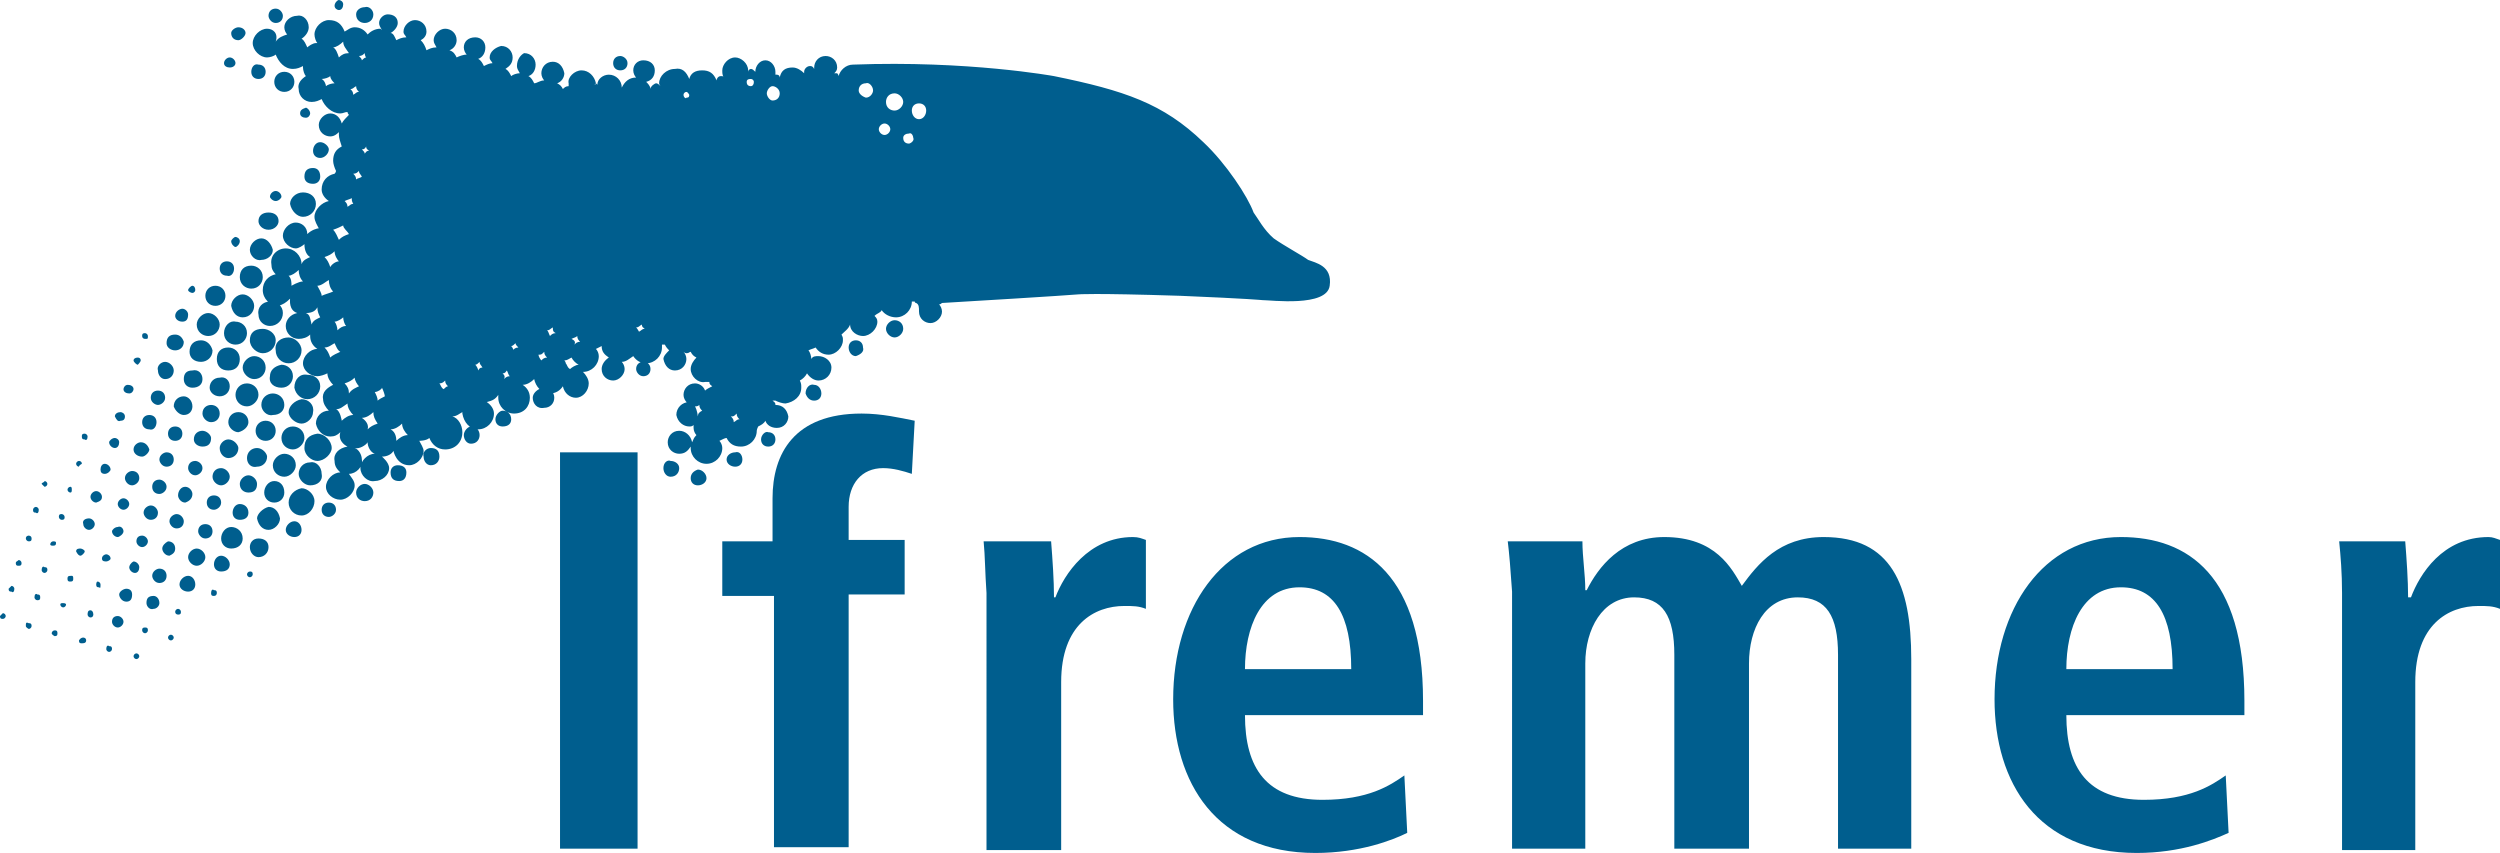<?xml version="1.0" encoding="utf-8"?>
<!-- Generator: Adobe Illustrator 24.3.0, SVG Export Plug-In . SVG Version: 6.00 Build 0)  -->
<svg version="1.1" id="Layer_1" xmlns="http://www.w3.org/2000/svg" xmlns:xlink="http://www.w3.org/1999/xlink" x="0px" y="0px"
	 viewBox="0 0 174.1 59.4" style="enable-background:new 0 0 174.1 59.4;" xml:space="preserve">
<style type="text/css">
	.st0{fill:#005E8E;}
</style>
<g>
	<path class="st0" d="M16.4,4.4c0-0.2-0.2-0.4-0.4-0.4c-0.2,0-0.4,0.2-0.4,0.4c0,0.2,0.2,0.3,0.4,0.3C16.3,4.7,16.4,4.5,16.4,4.4z
		 M43.7,4.4c0-0.3-0.3-0.5-0.5-0.5c-0.3,0-0.5,0.2-0.5,0.5c0,0.3,0.2,0.5,0.5,0.5S43.7,4.7,43.7,4.4z M23.9,0.3
		c0-0.2-0.2-0.3-0.3-0.3c-0.1,0-0.3,0.2-0.3,0.4c0,0.2,0.2,0.3,0.3,0.3C23.8,0.7,23.9,0.5,23.9,0.3z M26,1c0-0.3-0.3-0.6-0.6-0.5
		c-0.3,0-0.6,0.2-0.6,0.5c0,0.4,0.3,0.6,0.6,0.6S26,1.4,26,1z M19.7,1.1c0-0.2-0.2-0.5-0.5-0.5c-0.3,0-0.5,0.2-0.5,0.5
		c0,0.2,0.2,0.5,0.5,0.5C19.5,1.6,19.7,1.4,19.7,1.1z M17.1,2.3c0-0.2-0.2-0.4-0.5-0.4c-0.2,0-0.5,0.2-0.5,0.4
		c0,0.3,0.2,0.5,0.5,0.5C16.8,2.8,17.1,2.5,17.1,2.3z M17.5,5c0,0.3,0.2,0.5,0.5,0.5s0.5-0.2,0.5-0.5c0-0.3-0.2-0.5-0.5-0.5
		C17.7,4.4,17.5,4.7,17.5,5z M19.1,5.7c0,0.4,0.3,0.7,0.7,0.7s0.7-0.3,0.7-0.7c0-0.4-0.3-0.7-0.7-0.7S19.1,5.3,19.1,5.7z M20.9,7.9
		c0,0.2,0.2,0.3,0.4,0.3c0.2,0,0.3-0.2,0.3-0.3c0-0.2-0.2-0.4-0.3-0.4C21,7.6,20.9,7.7,20.9,7.9z M22.3,9.9c-0.3,0-0.5,0.3-0.5,0.6
		c0,0.3,0.2,0.5,0.5,0.5c0.3,0,0.6-0.3,0.6-0.6C22.9,10.2,22.6,9.9,22.3,9.9z M21.8,12.8c0.3,0,0.5-0.2,0.5-0.5
		c0-0.4-0.2-0.6-0.5-0.6c-0.4,0-0.6,0.2-0.6,0.6C21.2,12.6,21.4,12.8,21.8,12.8z M19.2,14c0.2,0,0.4-0.2,0.4-0.3
		c0-0.2-0.2-0.4-0.4-0.4c-0.2,0-0.4,0.2-0.4,0.4C18.8,13.8,19,14,19.2,14z M18.7,16c0.4,0,0.7-0.3,0.7-0.6c0-0.4-0.3-0.6-0.7-0.6
		S18,15,18,15.4C18,15.7,18.3,16,18.7,16z M16.1,16.8c0,0.2,0.2,0.4,0.3,0.4s0.3-0.2,0.3-0.4c0-0.2-0.2-0.3-0.3-0.3
		S16.1,16.7,16.1,16.8z M46.2,32.6c0,0.3,0.2,0.6,0.5,0.6c0.4,0,0.6-0.3,0.6-0.6c0-0.3-0.3-0.5-0.6-0.5C46.5,32,46.2,32.2,46.2,32.6
		z M48.1,33.3c0,0.3,0.2,0.5,0.5,0.5c0.3,0,0.6-0.2,0.6-0.5c0-0.3-0.3-0.6-0.6-0.6C48.3,32.8,48.1,33,48.1,33.3z M50.6,32
		c0,0.3,0.3,0.5,0.6,0.5c0.3,0,0.5-0.2,0.5-0.5c0-0.3-0.2-0.6-0.5-0.5C50.9,31.5,50.6,31.7,50.6,32z M59.1,24.2
		c0,0.3,0.2,0.6,0.5,0.6c0.3-0.1,0.6-0.3,0.5-0.6c0-0.3-0.2-0.5-0.5-0.5C59.3,23.7,59.1,23.9,59.1,24.2z M61.7,22.9
		c0,0.3,0.3,0.6,0.6,0.6c0.3,0,0.6-0.3,0.6-0.6c0-0.4-0.3-0.6-0.6-0.6S61.7,22.6,61.7,22.9z M56.1,27.4c0.1,0.3,0.3,0.5,0.6,0.5
		c0.3,0,0.5-0.2,0.5-0.5c0-0.3-0.2-0.6-0.5-0.6C56.4,26.7,56.1,27,56.1,27.4z M53,30.6c0,0.3,0.2,0.5,0.5,0.5c0.3,0,0.5-0.2,0.5-0.5
		c0-0.3-0.2-0.5-0.5-0.5C53.3,30,53,30.3,53,30.6z M44.3,25.7c0,0.2,0.2,0.5,0.5,0.5s0.5-0.2,0.5-0.5s-0.2-0.5-0.5-0.5
		S44.3,25.4,44.3,25.7z M37.1,27.7c0,0.4,0.3,0.8,0.8,0.7c0.4,0,0.7-0.3,0.7-0.7c0-0.4-0.3-0.7-0.8-0.7
		C37.4,27.1,37.1,27.4,37.1,27.7z M34.5,29.2c0,0.3,0.2,0.5,0.5,0.5c0.4,0,0.6-0.2,0.6-0.5c0-0.4-0.3-0.6-0.6-0.6
		C34.8,28.6,34.5,28.9,34.5,29.2z M16.3,18.7c0-0.3-0.2-0.5-0.5-0.5c-0.3,0-0.5,0.2-0.5,0.5s0.2,0.5,0.5,0.5
		C16.1,19.3,16.3,19,16.3,18.7z M15.7,20.6c0-0.4-0.3-0.7-0.7-0.7c-0.4,0-0.7,0.3-0.7,0.7s0.3,0.7,0.7,0.7
		C15.4,21.3,15.7,21,15.7,20.6z M15.3,22.6c0-0.4-0.4-0.8-0.8-0.8s-0.8,0.4-0.8,0.8c0,0.5,0.4,0.8,0.8,0.8
		C15,23.4,15.3,23,15.3,22.6z M13.2,24.5c0,0.4,0.3,0.7,0.8,0.7c0.4,0,0.8-0.3,0.8-0.8c-0.1-0.4-0.4-0.7-0.8-0.7
		C13.5,23.7,13.2,24,13.2,24.5z M13.4,27c0.4,0,0.7-0.2,0.7-0.6s-0.3-0.7-0.7-0.6c-0.4,0-0.6,0.2-0.6,0.6S13.1,27,13.4,27z
		 M12.8,28.9c0.4,0,0.6-0.3,0.6-0.6c0-0.4-0.3-0.7-0.6-0.7c-0.4,0-0.7,0.3-0.7,0.7C12.2,28.6,12.5,28.9,12.8,28.9z M12.2,30.7
		c0.3,0,0.5-0.2,0.5-0.5c0-0.3-0.2-0.5-0.5-0.5c-0.3,0-0.5,0.2-0.5,0.5S11.9,30.7,12.2,30.7z M11.6,31.5c-0.2,0-0.5,0.2-0.5,0.5
		c0,0.2,0.2,0.5,0.5,0.5c0.3,0,0.5-0.2,0.5-0.5C12.1,31.7,11.9,31.5,11.6,31.5z M11.1,33.4c-0.3,0-0.5,0.2-0.5,0.5
		c0,0.3,0.2,0.5,0.5,0.5c0.2,0,0.5-0.2,0.5-0.5C11.6,33.6,11.3,33.4,11.1,33.4z M11,35.7c0-0.2-0.2-0.5-0.5-0.5
		c-0.2,0-0.5,0.2-0.5,0.5c0,0.2,0.2,0.5,0.5,0.5C10.8,36.2,11,36,11,35.7z M9.5,37.7c0,0.2,0.2,0.4,0.4,0.4c0.2,0,0.4-0.2,0.4-0.4
		s-0.2-0.4-0.4-0.4C9.6,37.3,9.5,37.5,9.5,37.7z M9,39.5c0,0.2,0.2,0.4,0.4,0.4c0.2,0,0.3-0.2,0.3-0.4c0-0.2-0.2-0.4-0.4-0.4
		C9.1,39.2,9,39.4,9,39.5z M8.3,41.4c0,0.2,0.2,0.5,0.5,0.5s0.4-0.2,0.4-0.5S9,41,8.8,41C8.6,41,8.3,41.2,8.3,41.4z M7.8,43.3
		c0,0.2,0.2,0.4,0.4,0.4c0.2,0,0.4-0.2,0.4-0.4c0-0.2-0.2-0.4-0.4-0.4C8,42.9,7.8,43,7.8,43.3z M7.4,45.2c0,0.1,0.1,0.2,0.2,0.2
		c0.1,0,0.2-0.1,0.2-0.2c0-0.2-0.1-0.2-0.2-0.2C7.5,44.9,7.4,45,7.4,45.2z M13.6,20.2c0-0.2-0.1-0.3-0.2-0.3s-0.3,0.2-0.3,0.3
		c0,0.1,0.2,0.2,0.3,0.2C13.5,20.4,13.6,20.3,13.6,20.2z M13.1,21.9c0-0.2-0.2-0.4-0.4-0.4c-0.2,0-0.5,0.2-0.5,0.5
		c0,0.2,0.2,0.4,0.5,0.4S13.1,22.2,13.1,21.9z M12.8,23.8c-0.1-0.3-0.3-0.5-0.6-0.5c-0.4,0-0.6,0.2-0.6,0.6c0,0.3,0.3,0.5,0.6,0.5
		C12.5,24.4,12.8,24.2,12.8,23.8z M12.1,25.8c0-0.3-0.3-0.6-0.6-0.6s-0.6,0.3-0.5,0.6c0,0.3,0.2,0.6,0.5,0.6
		C11.9,26.4,12.1,26.1,12.1,25.8z M11.5,27.7c0-0.3-0.2-0.5-0.5-0.5c-0.3,0-0.5,0.2-0.5,0.5s0.3,0.5,0.5,0.5
		C11.2,28.2,11.5,28,11.5,27.7z M10.9,29.4c0-0.3-0.2-0.5-0.5-0.5c-0.3,0-0.5,0.2-0.5,0.5c0,0.3,0.2,0.5,0.5,0.5
		C10.7,30,10.9,29.7,10.9,29.4z M9.8,30.8c-0.2,0-0.5,0.2-0.5,0.5c0,0.3,0.3,0.5,0.6,0.5c0.2,0,0.5-0.3,0.5-0.5
		C10.3,31,10.1,30.8,9.8,30.8z M9.2,32.8c-0.2,0-0.5,0.2-0.5,0.5c0,0.2,0.2,0.5,0.5,0.5c0.2,0,0.5-0.2,0.5-0.5
		C9.7,33,9.5,32.8,9.2,32.8z M8.6,35.5c0.2,0,0.4-0.2,0.4-0.4s-0.2-0.4-0.4-0.4c-0.2,0-0.4,0.2-0.4,0.4S8.4,35.5,8.6,35.5z M8.6,37
		c0-0.2-0.2-0.4-0.4-0.3c-0.2,0-0.4,0.2-0.4,0.3c0,0.2,0.2,0.4,0.4,0.4C8.3,37.4,8.6,37.2,8.6,37z M7.1,38.9c0,0.2,0.2,0.2,0.3,0.2
		s0.3-0.1,0.3-0.2c0-0.2-0.2-0.3-0.3-0.3C7.3,38.6,7.1,38.7,7.1,38.9z M6.7,40.7c0,0.2,0.1,0.2,0.2,0.2C7,41,7,40.9,7,40.7
		c0-0.1-0.1-0.2-0.2-0.2C6.7,40.5,6.7,40.7,6.7,40.7z M6.1,42.8c0,0.1,0.1,0.2,0.2,0.2c0.2,0,0.2-0.2,0.2-0.2c0-0.2-0.1-0.3-0.2-0.3
		C6.1,42.5,6.1,42.7,6.1,42.8z M5.5,44.6c0,0.2,0.1,0.2,0.2,0.2S6,44.8,6,44.6c0-0.2-0.2-0.2-0.2-0.2C5.6,44.4,5.5,44.6,5.5,44.6z
		 M10.3,23.4c0-0.1-0.1-0.2-0.2-0.2c-0.2,0-0.2,0.1-0.2,0.2c0,0.2,0.2,0.2,0.2,0.2C10.3,23.6,10.3,23.6,10.3,23.4z M9.8,25.1
		c0-0.2-0.2-0.2-0.2-0.2c-0.2,0-0.3,0.1-0.3,0.2c0,0.1,0.2,0.3,0.3,0.3C9.6,25.4,9.8,25.2,9.8,25.1z M9.3,27.1
		c0-0.2-0.2-0.3-0.4-0.3c-0.2,0-0.3,0.2-0.3,0.3c0,0.2,0.2,0.3,0.4,0.3C9.2,27.4,9.3,27.2,9.3,27.1z M8.7,29c0-0.2-0.2-0.3-0.3-0.3
		C8.2,28.7,8,28.8,8,29c0.1,0.2,0.2,0.4,0.4,0.3C8.6,29.3,8.7,29.2,8.7,29z M8,30.5c-0.2,0-0.4,0.2-0.4,0.3c0,0.2,0.2,0.4,0.4,0.4
		c0.2,0,0.3-0.2,0.3-0.4C8.3,30.6,8.1,30.5,8,30.5z M7,32.7C7,32.9,7.1,33,7.3,33c0.2,0,0.4-0.2,0.4-0.3c0-0.2-0.2-0.4-0.4-0.4
		C7.1,32.3,7,32.5,7,32.7z M7.1,34.6c0-0.2-0.2-0.4-0.4-0.4s-0.4,0.2-0.4,0.4c0,0.2,0.2,0.4,0.4,0.4C7,34.9,7.1,34.8,7.1,34.6z
		 M5.8,36.5c0,0.2,0.2,0.4,0.4,0.4s0.4-0.2,0.4-0.4c0-0.2-0.2-0.4-0.4-0.4C6,36.1,5.7,36.2,5.8,36.5z M5.3,38.4
		c0.1,0.2,0.2,0.3,0.3,0.3s0.3-0.2,0.3-0.3s-0.2-0.2-0.3-0.2S5.3,38.2,5.3,38.4z M4.7,40.3c0,0.2,0.1,0.2,0.2,0.2
		c0.2,0,0.2-0.1,0.2-0.2S5.1,40.1,5,40.1C4.8,40.1,4.7,40.1,4.7,40.3z M4.2,42.1c0,0.1,0.1,0.2,0.2,0.2c0.1,0,0.2-0.1,0.2-0.2
		S4.4,42,4.4,42C4.3,42,4.2,42,4.2,42.1z M3.6,44.1c0,0.1,0.2,0.2,0.2,0.2C4,44.3,4,44.2,4,44.1c0-0.2-0.1-0.2-0.2-0.2
		C3.7,43.9,3.6,44,3.6,44.1z M5.7,32.3c0-0.2-0.2-0.2-0.2-0.2c-0.1,0-0.2,0.1-0.2,0.2c0,0.1,0.1,0.2,0.2,0.2
		C5.5,32.4,5.7,32.3,5.7,32.3z M6.1,30.4c0-0.1-0.1-0.2-0.2-0.2c-0.2,0-0.2,0.1-0.2,0.2c0,0.2,0.1,0.2,0.2,0.2
		C6,30.7,6.1,30.6,6.1,30.4z M5,34.1C5,34,5,33.9,4.9,33.9S4.7,34,4.7,34.1s0.1,0.2,0.2,0.2S5,34.2,5,34.1z M4.1,36
		c0,0.1,0.1,0.2,0.2,0.2c0.2,0,0.2-0.1,0.2-0.2c0-0.1-0.1-0.2-0.2-0.2C4.2,35.8,4.1,35.8,4.1,36z M3.7,37.7c-0.1,0-0.2,0.1-0.2,0.2
		S3.6,38,3.7,38c0.2,0,0.2-0.1,0.2-0.2S3.8,37.7,3.7,37.7z M2.9,39.7c0,0.1,0.1,0.2,0.2,0.2c0.1,0,0.2-0.1,0.2-0.2
		c0-0.2-0.1-0.2-0.2-0.2C3,39.4,2.9,39.5,2.9,39.7z M2.9,33.7c0.1,0.1,0.2,0.2,0.2,0.2c0.1,0,0.2-0.1,0.2-0.2c0-0.1-0.1-0.2-0.2-0.2
		C3.1,33.6,2.9,33.6,2.9,33.7z M2.7,35.5c0-0.1-0.1-0.2-0.2-0.2c-0.1,0-0.2,0.1-0.2,0.2c0,0.2,0.1,0.2,0.2,0.2
		C2.6,35.8,2.7,35.7,2.7,35.5z M1.8,37.5c0,0.1,0.1,0.2,0.2,0.2c0.2,0,0.2-0.1,0.2-0.2c0-0.2-0.2-0.2-0.2-0.2S1.8,37.3,1.8,37.5z
		 M1.1,39.2c0,0.2,0.1,0.2,0.2,0.2c0.2,0,0.2-0.1,0.2-0.2c0-0.1-0.1-0.2-0.2-0.2C1.2,39.1,1.1,39.1,1.1,39.2z M2.4,41.6
		c0,0.1,0.1,0.2,0.2,0.2c0.2,0,0.2-0.1,0.2-0.2c0-0.2-0.1-0.2-0.2-0.2C2.5,41.3,2.4,41.4,2.4,41.6z M0.6,41c0,0.2,0.1,0.2,0.2,0.2
		C0.9,41.3,1,41.2,1,41c0-0.1-0.1-0.2-0.2-0.2C0.7,40.9,0.6,41,0.6,41z M0,42.9c0,0.2,0.1,0.2,0.2,0.2c0.1,0,0.2-0.1,0.2-0.2
		c0-0.1-0.1-0.2-0.2-0.2C0.1,42.8,0,42.9,0,42.9z M1.8,43.6c0,0.1,0.2,0.2,0.2,0.2c0.1,0,0.2-0.1,0.2-0.2c0-0.2-0.1-0.2-0.2-0.2
		C1.8,43.3,1.8,43.4,1.8,43.6z M16.1,21.3c0.1,0.5,0.4,0.8,0.8,0.8c0.5,0,0.8-0.4,0.8-0.8s-0.4-0.8-0.8-0.8
		C16.5,20.5,16.1,20.9,16.1,21.3z M16.7,19.3c0,0.5,0.4,0.8,0.8,0.8c0.5,0,0.8-0.4,0.8-0.8c0-0.5-0.4-0.8-0.8-0.8
		C17,18.5,16.7,18.8,16.7,19.3z M15.6,23.2c0,0.5,0.4,0.8,0.8,0.8c0.5,0,0.8-0.4,0.8-0.8c0-0.5-0.4-0.8-0.8-0.8
		C16,22.3,15.6,22.7,15.6,23.2z M15.9,25.8c0.5,0,0.8-0.3,0.8-0.8c0-0.5-0.4-0.8-0.8-0.8c-0.5,0-0.8,0.3-0.8,0.8
		C15.1,25.5,15.4,25.8,15.9,25.8z M15.3,27.6c0.4,0,0.7-0.3,0.7-0.7s-0.3-0.7-0.7-0.6c-0.4,0-0.7,0.3-0.7,0.7
		C14.6,27.3,14.9,27.6,15.3,27.6z M14.1,28.8c0,0.3,0.3,0.6,0.6,0.6c0.4,0,0.6-0.3,0.6-0.6c0-0.4-0.3-0.6-0.6-0.6
		C14.4,28.2,14.1,28.4,14.1,28.8z M14.1,30c-0.3,0-0.6,0.2-0.6,0.6c0,0.3,0.3,0.5,0.6,0.5c0.4,0,0.6-0.2,0.6-0.6
		C14.7,30.3,14.4,30,14.1,30z M13.6,32.1c-0.3,0-0.5,0.2-0.5,0.5c0,0.2,0.2,0.5,0.5,0.5c0.2,0,0.5-0.2,0.5-0.5
		C14.1,32.3,13.8,32.1,13.6,32.1z M12.9,33.9c-0.3,0-0.5,0.3-0.5,0.6c0,0.2,0.2,0.5,0.5,0.5c0.3-0.1,0.5-0.3,0.5-0.6
		C13.4,34.2,13.2,33.9,12.9,33.9z M12.8,36.3c0-0.2-0.2-0.5-0.5-0.5c-0.2,0-0.5,0.2-0.5,0.5c0,0.2,0.2,0.5,0.5,0.5
		C12.6,36.8,12.8,36.6,12.8,36.3z M11.3,38.2c0,0.2,0.2,0.5,0.5,0.5c0.2-0.1,0.4-0.2,0.4-0.5s-0.2-0.5-0.5-0.5
		C11.5,37.8,11.3,38,11.3,38.2z M10.6,40.1c0,0.2,0.2,0.5,0.5,0.5c0.3,0,0.5-0.2,0.5-0.5c0-0.3-0.2-0.5-0.5-0.5
		C10.9,39.6,10.6,39.8,10.6,40.1z M10.2,42c0,0.2,0.2,0.5,0.5,0.4c0.2,0,0.4-0.2,0.4-0.4c0-0.3-0.2-0.5-0.4-0.5
		C10.3,41.5,10.2,41.7,10.2,42z M9.9,43.9c0,0.1,0.1,0.2,0.2,0.2c0.1,0,0.2-0.1,0.2-0.2c0-0.2-0.1-0.2-0.2-0.2
		C9.9,43.7,9.9,43.8,9.9,43.9z M9.3,45.7c0,0.1,0.1,0.2,0.2,0.2s0.2-0.1,0.2-0.2c0-0.1-0.1-0.2-0.2-0.2S9.3,45.6,9.3,45.7z
		 M17.4,23.7c0,0.5,0.5,0.9,0.9,0.9c0.5,0,0.9-0.4,0.9-0.9c0-0.5-0.5-0.8-0.9-0.8C17.7,22.9,17.4,23.2,17.4,23.7z M18,21.9
		c0,0.5,0.4,0.8,0.8,0.8c0.5,0,0.9-0.4,0.9-0.9c0-0.5-0.4-0.8-0.9-0.8C18.3,21,17.9,21.4,18,21.9z M20.2,14.2
		c0.1,0.5,0.5,0.9,0.9,0.9c0.5,0,0.9-0.4,0.9-0.9c0-0.5-0.4-0.8-0.9-0.8C20.6,13.4,20.2,13.8,20.2,14.2z M17.4,17.4
		c0,0.4,0.4,0.8,0.8,0.7c0.4,0,0.8-0.3,0.8-0.7c-0.1-0.4-0.4-0.8-0.8-0.8S17.4,17,17.4,17.4z M17.2,28.3c0.4,0,0.8-0.4,0.8-0.8
		c0-0.5-0.4-0.8-0.8-0.8c-0.5,0-0.8,0.4-0.8,0.8C16.4,27.9,16.7,28.3,17.2,28.3z M16.6,28.7c-0.4,0-0.7,0.3-0.7,0.7s0.4,0.7,0.7,0.7
		c0.4-0.1,0.7-0.4,0.7-0.7C17.3,29,17,28.7,16.6,28.7z M15.9,30.6c-0.3,0-0.6,0.3-0.6,0.6c0,0.4,0.3,0.7,0.6,0.7
		c0.4,0,0.7-0.3,0.7-0.7C16.6,31,16.3,30.6,15.9,30.6z M15.4,32.6c-0.4,0-0.6,0.3-0.6,0.6c0,0.3,0.3,0.6,0.6,0.6
		c0.3,0,0.6-0.3,0.6-0.6C16,32.9,15.7,32.6,15.4,32.6z M15.4,35c0-0.3-0.2-0.5-0.5-0.5c-0.3,0-0.5,0.2-0.5,0.5
		c0,0.3,0.2,0.5,0.5,0.5C15.1,35.5,15.4,35.3,15.4,35z M13.8,37c0,0.2,0.2,0.5,0.5,0.5c0.3,0,0.5-0.2,0.5-0.5c0-0.3-0.2-0.5-0.5-0.5
		S13.8,36.7,13.8,37z M13.1,38.8c0,0.3,0.3,0.6,0.6,0.6c0.3,0,0.6-0.3,0.6-0.6s-0.3-0.6-0.6-0.6C13.4,38.2,13.1,38.5,13.1,38.8z
		 M12.5,40.7c0,0.3,0.3,0.5,0.6,0.5c0.3,0,0.5-0.2,0.5-0.5s-0.2-0.6-0.5-0.6C12.8,40.1,12.5,40.4,12.5,40.7z M12.2,42.6
		c0,0.2,0.2,0.2,0.2,0.2c0.2,0,0.2-0.1,0.2-0.2s-0.1-0.2-0.2-0.2C12.3,42.4,12.2,42.5,12.2,42.6z M11.7,44.4c0,0.1,0.1,0.2,0.2,0.2
		s0.2-0.1,0.2-0.2s-0.1-0.2-0.2-0.2S11.7,44.3,11.7,44.4z M19.6,27c0.5,0,0.8-0.4,0.8-0.8c0-0.5-0.4-0.8-0.8-0.8
		c-0.5,0.1-0.8,0.4-0.8,0.8C18.7,26.7,19.1,27,19.6,27z M17.7,26.4c0.5,0,0.8-0.4,0.8-0.8c0-0.5-0.4-0.8-0.8-0.8s-0.8,0.4-0.8,0.8
		S17.3,26.4,17.7,26.4z M19,27.4c-0.4,0-0.8,0.3-0.8,0.8c0,0.4,0.4,0.8,0.8,0.7c0.5,0,0.8-0.3,0.8-0.7C19.8,27.7,19.4,27.4,19,27.4z
		 M18.5,29.3c-0.4,0-0.7,0.3-0.7,0.7c0,0.4,0.3,0.7,0.7,0.7c0.4,0,0.7-0.3,0.7-0.7C19.2,29.6,18.9,29.3,18.5,29.3z M17.9,31.2
		c-0.4,0-0.7,0.3-0.7,0.7c0,0.4,0.3,0.7,0.7,0.6c0.4,0,0.7-0.3,0.7-0.7C18.6,31.6,18.3,31.2,17.9,31.2z M17.9,33.7
		c0-0.3-0.3-0.6-0.6-0.6s-0.6,0.3-0.6,0.6c0,0.4,0.3,0.6,0.6,0.6C17.7,34.3,17.9,34.1,17.9,33.7z M16.2,35.7c0,0.3,0.2,0.5,0.5,0.5
		c0.4,0,0.6-0.2,0.6-0.5c0-0.4-0.3-0.6-0.6-0.6C16.4,35.1,16.2,35.4,16.2,35.7z M15.4,37.5c0,0.4,0.3,0.7,0.7,0.7
		c0.5,0,0.8-0.3,0.8-0.7c0-0.5-0.4-0.8-0.8-0.8S15.4,37.1,15.4,37.5z M14.9,39.3c0,0.3,0.2,0.5,0.5,0.5c0.4,0,0.6-0.2,0.6-0.5
		s-0.3-0.6-0.6-0.6S14.9,39,14.9,39.3z M14.7,41.3c0,0.2,0.1,0.2,0.2,0.2c0.2,0,0.2-0.2,0.2-0.2c0-0.2-0.1-0.2-0.2-0.2
		C14.8,41,14.7,41.1,14.7,41.3z M21,27.8c-0.5,0.1-0.9,0.5-0.9,0.9s0.5,0.8,0.9,0.8s0.8-0.4,0.8-0.8C21.9,28.2,21.5,27.8,21,27.8z
		 M21.2,30.5c0-0.5-0.4-0.8-0.8-0.8c-0.5,0-0.8,0.4-0.8,0.8c0,0.5,0.4,0.8,0.8,0.8C20.8,31.3,21.2,30.9,21.2,30.5z M19.8,31.6
		c-0.4,0-0.8,0.4-0.8,0.8c0,0.5,0.4,0.8,0.8,0.8c0.4,0,0.8-0.4,0.8-0.8C20.6,31.9,20.2,31.6,19.8,31.6z M18.4,34.3
		c0,0.4,0.3,0.7,0.7,0.7s0.7-0.3,0.7-0.7c0-0.5-0.3-0.8-0.7-0.8S18.4,33.9,18.4,34.3z M17.9,36.1c0.1,0.5,0.4,0.8,0.8,0.8
		c0.4,0,0.8-0.4,0.8-0.8c-0.1-0.5-0.4-0.8-0.8-0.8C18.3,35.4,17.9,35.8,17.9,36.1z M17.4,38.1c0,0.4,0.3,0.7,0.6,0.7
		c0.4,0,0.7-0.3,0.7-0.7c0-0.4-0.3-0.6-0.7-0.6S17.4,37.8,17.4,38.1z M17.2,40c0,0.1,0.1,0.2,0.2,0.2c0.1,0,0.2-0.1,0.2-0.2
		c0-0.2-0.1-0.2-0.2-0.2C17.3,39.8,17.2,39.9,17.2,40z M22.4,33c0-0.5-0.4-0.9-0.8-0.8c-0.5,0-0.8,0.4-0.8,0.8s0.4,0.8,0.8,0.8
		C22.1,33.8,22.5,33.5,22.4,33z M21.2,31.2c0,0.5,0.5,0.9,0.9,0.9c0.5,0,1-0.5,1-0.9c0-0.5-0.5-1-1-1C21.5,30.3,21.2,30.6,21.2,31.2
		z M20.1,35c0,0.5,0.4,0.9,0.9,0.9c0.5,0,0.9-0.5,0.9-1c0-0.5-0.5-0.9-0.9-0.9C20.5,34.1,20.1,34.5,20.1,35z M19.9,36.9
		c0,0.3,0.3,0.5,0.6,0.5s0.5-0.2,0.5-0.5c0-0.3-0.2-0.6-0.5-0.6S19.9,36.6,19.9,36.9z M22.4,35.5c0,0.3,0.2,0.5,0.5,0.5
		c0.2,0,0.5-0.2,0.5-0.5c0-0.3-0.2-0.5-0.5-0.5C22.6,35,22.4,35.2,22.4,35.5z M20.5,27c0.1,0.5,0.5,0.8,0.9,0.8
		c0.5,0,0.9-0.4,0.9-0.9c0-0.5-0.4-0.8-0.9-0.8C20.9,26,20.5,26.4,20.5,27z M19.2,24.4c0,0.5,0.4,0.9,0.9,0.9c0.5,0,0.9-0.4,0.9-0.9
		c0-0.5-0.5-0.9-0.9-0.9C19.6,23.5,19.1,23.8,19.2,24.4z M24.8,34.3c0,0.4,0.3,0.6,0.6,0.6c0.4,0,0.6-0.3,0.6-0.6s-0.3-0.6-0.6-0.6
		S24.8,34,24.8,34.3z M27.2,32.9c0,0.4,0.2,0.6,0.6,0.6c0.3,0,0.5-0.2,0.5-0.6c0-0.3-0.2-0.5-0.6-0.5C27.4,32.4,27.2,32.6,27.2,32.9
		z M29.5,31.8c0,0.3,0.2,0.6,0.5,0.6c0.4,0,0.6-0.3,0.6-0.6c0-0.4-0.2-0.6-0.6-0.6C29.7,31.2,29.4,31.5,29.5,31.8z M32.3,30.3
		c0,0.3,0.2,0.6,0.5,0.6c0.4,0,0.6-0.3,0.6-0.6s-0.2-0.6-0.6-0.6C32.6,29.7,32.3,30,32.3,30.3z M88.7,16.6c-0.7-0.6-1.1-1.4-1.4-1.8
		c-0.4-1.1-1.9-3.4-3.5-4.9C81,7.2,78.3,6.3,73.4,5.3c0,0-6-1.1-14-0.8c-0.5,0-0.9,0.4-1,0.8c0-0.1-0.1-0.2-0.1-0.2h-0.2
		c0.1-0.1,0.2-0.2,0.2-0.4c0-0.5-0.4-0.8-0.8-0.8c-0.5,0-0.8,0.4-0.8,0.8v0.1c-0.1-0.2-0.2-0.2-0.3-0.2C56.2,4.6,56,4.8,56,5v0.1
		c-0.2-0.2-0.5-0.4-0.8-0.4c-0.5,0-0.8,0.2-0.9,0.7c0-0.2-0.2-0.2-0.2-0.2H54V5c0-0.4-0.3-0.8-0.7-0.8S52.6,4.6,52.6,5
		c-0.1-0.1-0.2-0.2-0.3-0.2c-0.1,0-0.2,0.1-0.2,0.2V4.9c0-0.5-0.5-0.9-0.9-0.9c-0.5,0-0.9,0.5-0.9,0.9c0,0.2,0,0.3,0.1,0.5
		c0-0.1-0.1-0.1-0.2-0.1c-0.2,0-0.3,0.2-0.3,0.3c-0.2-0.5-0.5-0.7-1-0.7s-0.8,0.2-0.9,0.6c-0.2-0.5-0.5-0.8-1-0.7
		c-0.6,0-1.1,0.5-1.1,1c0,0.1,0.1,0.2,0.1,0.2c-0.1-0.1-0.2-0.2-0.3-0.2S45.3,6,45.3,6.2C45.3,6,45.1,5.8,45,5.7
		c0.4-0.1,0.6-0.4,0.6-0.8c0-0.4-0.3-0.7-0.8-0.7c-0.4,0-0.7,0.3-0.7,0.7c0,0.2,0.1,0.4,0.2,0.5c-0.5,0-0.8,0.3-1,0.7V6.1
		c0-0.5-0.4-0.9-0.9-0.9c-0.4,0-0.8,0.3-0.8,0.7l-0.1-0.1c0,0,0,0.1-0.1,0.1l0.1-0.1c-0.1-0.5-0.5-0.9-1-0.9s-1,0.5-0.9,0.9V6
		c-0.2,0-0.3,0.1-0.4,0.2C39.1,6,39,5.9,38.8,5.8c0.3-0.1,0.5-0.4,0.5-0.7c-0.1-0.5-0.4-0.8-0.8-0.8c-0.5,0-0.8,0.4-0.8,0.8
		c0,0.2,0.1,0.4,0.2,0.5c-0.3,0-0.5,0.2-0.7,0.2c-0.1-0.2-0.2-0.4-0.4-0.5c0.3-0.1,0.5-0.4,0.5-0.8c0-0.4-0.3-0.8-0.8-0.8
		C36.3,3.8,36,4.1,36,4.6c0,0.2,0.1,0.3,0.2,0.5c-0.2,0-0.5,0.1-0.6,0.2c-0.1-0.2-0.2-0.4-0.4-0.5c0.3-0.2,0.5-0.4,0.5-0.8
		s-0.3-0.8-0.8-0.8c-0.4,0.1-0.8,0.4-0.8,0.8c0,0.2,0.1,0.2,0.2,0.4c-0.2,0-0.4,0.1-0.6,0.2c-0.1-0.2-0.2-0.4-0.4-0.5
		c0.3-0.1,0.5-0.4,0.5-0.8s-0.3-0.7-0.7-0.7c-0.5,0-0.8,0.3-0.8,0.7c0,0.2,0.1,0.4,0.2,0.5c-0.2,0-0.5,0.1-0.7,0.2
		c-0.1-0.2-0.2-0.4-0.5-0.5c0.3-0.1,0.5-0.4,0.5-0.7c0-0.5-0.4-0.8-0.8-0.8c-0.4,0-0.8,0.4-0.8,0.8c0,0.2,0.1,0.3,0.2,0.5
		c-0.3,0-0.5,0.1-0.7,0.2c-0.1-0.3-0.2-0.5-0.4-0.7c0.2-0.1,0.4-0.3,0.4-0.6c0-0.5-0.4-0.8-0.8-0.8c-0.4,0-0.8,0.4-0.8,0.8
		c0,0.2,0.1,0.2,0.2,0.4c-0.3,0-0.5,0.1-0.7,0.2c-0.1-0.2-0.2-0.5-0.4-0.5c0.2-0.1,0.5-0.4,0.5-0.7c0-0.4-0.3-0.6-0.7-0.6
		c-0.3,0-0.6,0.3-0.6,0.6c0,0.2,0.1,0.3,0.2,0.5l-0.1-0.1c-0.4,0-0.7,0.2-0.9,0.4c-0.2-0.3-0.5-0.5-0.9-0.5c-0.3,0-0.5,0.2-0.7,0.3
		c-0.2-0.5-0.5-0.8-1.1-0.8c-0.5,0-1,0.5-1,1c0,0.2,0.1,0.5,0.2,0.6h-0.1c-0.2,0-0.5,0.2-0.6,0.3c-0.1-0.2-0.2-0.5-0.4-0.6
		c0.3-0.2,0.5-0.5,0.5-0.8c0-0.5-0.4-0.9-0.8-0.8c-0.5,0-0.9,0.4-0.9,0.8c0,0.2,0.1,0.4,0.2,0.5c-0.3,0.1-0.6,0.2-0.8,0.5
		C19.4,2.3,19,2,18.6,2c-0.5,0-1,0.5-1,1s0.5,1,1,1c0.2,0,0.5-0.1,0.6-0.2c0.2,0.5,0.6,1,1.2,1c0.3,0,0.5-0.1,0.7-0.2v0.1
		c0,0.2,0.1,0.5,0.2,0.6c-0.3,0.2-0.6,0.5-0.5,0.9c0,0.5,0.4,0.9,0.9,0.9c0.3,0,0.5-0.1,0.7-0.2c0.2,0.5,0.7,1,1.3,1
		c0.2,0,0.3-0.1,0.5-0.1c0,0.1,0.1,0.2,0.1,0.2c-0.2,0.2-0.4,0.4-0.5,0.6c-0.1-0.4-0.4-0.7-0.8-0.7c-0.4,0-0.8,0.4-0.8,0.8
		c0,0.5,0.4,0.8,0.8,0.8c0.3,0,0.5-0.2,0.6-0.3v0.2c0,0.2,0.1,0.5,0.2,0.8c-0.4,0.2-0.6,0.5-0.6,1c0,0.2,0.1,0.5,0.2,0.7
		c0,0.1-0.1,0.2-0.1,0.2c-0.5,0.1-0.9,0.5-0.9,1.1c0,0.3,0.2,0.6,0.5,0.8c-0.5,0.1-1,0.6-1,1.1c0,0.3,0.2,0.6,0.3,0.8
		c-0.1,0-0.5,0.1-0.8,0.4c0-0.5-0.4-0.8-0.8-0.8c-0.5,0-0.9,0.5-0.9,0.9c0,0.5,0.5,0.9,0.9,0.9c0.2,0,0.5-0.2,0.6-0.3
		c0,0.5,0.2,0.8,0.4,0.9c-0.2,0.1-0.5,0.2-0.6,0.5c0-0.6-0.5-1.1-1.1-1.1c-0.6,0-1.1,0.5-1,1.1c0,0.3,0.1,0.5,0.3,0.7
		c-0.5,0.1-0.9,0.5-0.9,1.1c0,0.6,0.5,1.1,1.1,1.1c0.3-0.1,0.5-0.2,0.8-0.5c0,0.1-0.1,0.8,0.5,1c-0.5,0.1-0.8,0.5-0.8,0.9
		c0,0.5,0.4,0.9,0.9,0.9c0.3,0,0.6-0.1,0.8-0.3v0.1c0,0.4,0.2,0.7,0.5,0.9c-0.5,0-1,0.5-1,1c0,0.5,0.5,0.9,1,0.9
		c0.2,0,0.5-0.1,0.7-0.2c0,0.3,0.2,0.6,0.4,0.8c-0.4,0.2-0.8,0.5-0.7,1c0,0.3,0.2,0.6,0.4,0.8c-0.5,0-0.9,0.4-0.9,0.9
		c0.1,0.5,0.5,0.9,1,0.9c0.3,0,0.5-0.1,0.7-0.3c-0.2,0.7,0.5,1,0.5,1c-0.6,0.1-1,0.5-0.9,1c0,0.4,0.2,0.6,0.4,0.8c-0.5,0-1,0.5-1,1
		c0,0.5,0.5,0.9,1,0.9s1-0.5,1-1c0-0.3-0.2-0.5-0.4-0.8c0.5,0,1-0.5,0.9-1c0-0.3-0.2-0.7-0.5-0.8c0.3,0.1,0.8-0.2,0.9-0.4
		c0,0.3,0.2,0.7,0.5,0.8c-0.5,0-1,0.5-1,1c0,0.5,0.5,1,1,0.9c0.5,0,1-0.4,1-0.9c0-0.4-0.5-0.8-0.5-0.8c0.4,0,0.7-0.2,0.8-0.4
		c0,0,0.2,1,1.1,1c0.5,0,1-0.5,1-1c0-0.2-0.2-0.5-0.3-0.7c0,0,0.5,0,0.7-0.2c0.2,0.5,0.6,0.8,1.1,0.8c0.7,0,1.2-0.5,1.2-1.2
		c0-0.5-0.3-1-0.7-1.1c0.3,0,0.5-0.2,0.7-0.3v0.1c0.1,0.6,0.5,1.1,1.1,1.1s1.1-0.5,1.1-1.1c0-0.3-0.2-0.6-0.5-0.8
		c0.4-0.1,0.6-0.2,0.8-0.5v0.2c0,0.6,0.5,1.1,1.1,1.1c0.7,0,1.1-0.5,1.1-1.1c0-0.4-0.2-0.7-0.5-0.9c0.3,0,0.6-0.2,0.8-0.4
		c0.1,0.5,0.5,1,1.1,1c0.4,0,0.7-0.2,0.9-0.5c0.1,0.5,0.5,0.8,0.9,0.8c0.5,0,0.9-0.5,0.9-1c0-0.3-0.2-0.6-0.4-0.8
		c0.6,0,1.1-0.5,1.1-1.1c0-0.2-0.1-0.4-0.2-0.5c0.2-0.1,0.2-0.1,0.4-0.2c0,0.4,0.2,0.6,0.5,0.8c-0.3,0.2-0.5,0.5-0.5,0.8
		c0,0.5,0.4,0.8,0.8,0.8c0.4,0,0.8-0.4,0.8-0.8c0-0.2-0.1-0.4-0.2-0.5c0.3,0,0.5-0.2,0.8-0.4c0.2,0.3,0.5,0.5,0.9,0.5
		c0.6,0,1.1-0.5,1.1-1.1v-0.2h0.2c0.1,0.2,0.2,0.3,0.3,0.4c-0.2,0.2-0.4,0.4-0.4,0.6c0.1,0.5,0.4,0.8,0.8,0.8c0.5,0,0.8-0.4,0.8-0.8
		c0-0.2-0.1-0.4-0.2-0.5c0.1,0.1,0.2,0.1,0.2,0.1c0.2,0,0.2-0.1,0.3-0.1c0.1,0.2,0.2,0.3,0.4,0.4c-0.2,0.2-0.4,0.5-0.4,0.8
		c0,0.5,0.5,1,1,0.9h0.3c0,0.2,0.1,0.2,0.2,0.3c-0.2,0.1-0.4,0.2-0.5,0.3c-0.1-0.3-0.4-0.5-0.7-0.5c-0.5,0-0.8,0.4-0.8,0.8
		c0,0.4,0.4,0.8,0.8,0.8c0.1,0,0.2,0,0.3-0.1c0,0.2,0.1,0.3,0.2,0.4c-0.2,0.1-0.3,0.2-0.3,0.4C48.5,28.2,48.2,28,48,28
		c-0.5,0-0.9,0.4-0.9,0.9c0.1,0.5,0.5,0.8,0.9,0.8c0.1,0,0.2,0,0.3-0.1v0.2c0,0.2,0.1,0.4,0.2,0.5c-0.2,0.2-0.2,0.3-0.3,0.5
		c-0.1-0.5-0.5-0.8-0.9-0.8c-0.5,0-0.8,0.4-0.8,0.8c0,0.5,0.4,0.8,0.8,0.8c0.4,0,0.6-0.2,0.8-0.5v0.1c0,0.6,0.5,1.1,1.1,1.1
		s1.1-0.5,1.1-1.1c0-0.2-0.1-0.4-0.2-0.5c0.2-0.1,0.4-0.2,0.5-0.2c0.2,0.4,0.5,0.6,1,0.6c0.6,0,1.1-0.5,1.1-1.1c0,0,0-0.1,0.1-0.3
		c0.2-0.1,0.4-0.2,0.5-0.4c0.1,0.3,0.4,0.5,0.8,0.5c0.5,0,0.8-0.4,0.8-0.8c-0.1-0.5-0.4-0.8-0.9-0.8c0-0.2-0.1-0.2-0.2-0.3h0.2
		c0.2,0.1,0.5,0.2,0.7,0.2c0.6-0.1,1.1-0.5,1.1-1.1c0-0.2,0-0.3-0.1-0.5c0.2-0.1,0.4-0.3,0.5-0.5c0.2,0.3,0.5,0.5,0.8,0.5
		c0.5,0,0.9-0.4,0.9-0.9c0-0.5-0.5-0.8-0.9-0.8c-0.2,0-0.4,0-0.5,0.2c0-0.2-0.1-0.5-0.2-0.6c0.2-0.1,0.3-0.1,0.5-0.2
		c0.2,0.3,0.5,0.5,0.9,0.5c0.5,0,1-0.5,1-1c0-0.2,0-0.2-0.1-0.4c0.2-0.2,0.5-0.4,0.6-0.7c0,0.5,0.5,0.8,0.9,0.8c0.5,0,1-0.5,1-1
		c0-0.2-0.1-0.3-0.2-0.4c0.2-0.2,0.4-0.2,0.5-0.4c0.2,0.3,0.6,0.5,1,0.5c0.6,0,1.1-0.5,1.1-1.1h0.2c0,0.1,0.1,0.1,0.1,0.1
		C64,21.2,64,21.4,64,21.7c0,0.5,0.4,0.8,0.8,0.8s0.8-0.4,0.8-0.8c0-0.2-0.1-0.4-0.2-0.5c0,0,0.1,0,0.2-0.1c8.4-0.5,9.5-0.6,9.5-0.6
		s0.9-0.1,7.1,0.1c4.8,0.2,5.7,0.3,5.7,0.3c0.6,0,4.5,0.5,4.7-1c0.2-1.4-1-1.6-1.5-1.8C90.7,17.8,89.4,17.1,88.7,16.6L88.7,16.6z
		 M20.1,19.2c0.2,0,0.5-0.2,0.7-0.4c0,0.3,0.1,0.6,0.3,0.8c-0.3,0-0.8,0.3-0.8,0.3C20.3,19.7,20.3,19.4,20.1,19.2L20.1,19.2z
		 M23.5,23c0-0.2-0.1-0.5-0.2-0.6c0.2,0,0.5-0.2,0.6-0.3c0,0.2,0.1,0.5,0.2,0.6C23.9,22.7,23.7,22.8,23.5,23L23.5,23z M25.2,10.4
		c0.1,0,0.2,0,0.3-0.2c0,0.2,0.1,0.2,0.2,0.3c-0.2,0-0.2,0.1-0.3,0.2C25.4,10.6,25.3,10.5,25.2,10.4z M25.5,4
		c-0.1,0-0.2,0.1-0.3,0.2c0-0.1-0.1-0.2-0.2-0.3c0.2,0,0.3-0.1,0.4-0.2C25.4,3.7,25.4,3.9,25.5,4L25.5,4z M24.8,12.5
		c0-0.2-0.1-0.3-0.2-0.4c0.2,0,0.3-0.1,0.4-0.2c0,0.2,0.1,0.2,0.2,0.4C25.1,12.4,24.9,12.4,24.8,12.5z M25,6.4
		c-0.2,0-0.2,0.1-0.4,0.2c0-0.2-0.1-0.3-0.2-0.4c0.2,0,0.2-0.1,0.4-0.2C24.8,6.2,24.9,6.3,25,6.4z M22.4,5.5c0.2,0,0.5-0.1,0.6-0.2
		c0,0.2,0.2,0.4,0.3,0.5c-0.2,0-0.5,0.1-0.6,0.2C22.7,5.9,22.6,5.6,22.4,5.5L22.4,5.5z M23.2,3.3c0.2,0,0.5-0.2,0.7-0.4
		c0,0.3,0.2,0.5,0.4,0.8c-0.3,0-0.5,0.1-0.7,0.3C23.5,3.7,23.4,3.4,23.2,3.3z M24.6,14.2c-0.2,0-0.2,0.1-0.4,0.2
		c0-0.2-0.1-0.3-0.2-0.4c0.2-0.1,0.3-0.1,0.5-0.2C24.5,14,24.5,14,24.6,14.2z M24.3,16.3c-0.3,0.1-0.5,0.2-0.7,0.4
		c-0.1-0.2-0.2-0.5-0.4-0.7c0.3-0.1,0.5-0.2,0.7-0.3C23.9,15.9,24.2,16.1,24.3,16.3L24.3,16.3z M23.6,18.2c-0.2,0-0.5,0.2-0.6,0.4
		c-0.1-0.3-0.2-0.5-0.4-0.7c0.3-0.1,0.5-0.2,0.7-0.4C23.3,17.8,23.5,18.1,23.6,18.2L23.6,18.2z M21.3,21.8c0.5,0,0.7-0.2,0.8-0.4
		c0,0.3,0.1,0.5,0.2,0.7c-0.2,0.1-0.5,0.2-0.6,0.5C21.6,22.2,21.6,21.9,21.3,21.8L21.3,21.8z M22.9,19.5c0,0.3,0.1,0.6,0.3,0.8
		c-0.2,0.1-0.6,0.2-0.8,0.3c0-0.2-0.2-0.5-0.3-0.7C22.4,19.9,22.7,19.6,22.9,19.5L22.9,19.5z M22.6,24.2c0.3,0,0.5-0.2,0.7-0.3
		c0.1,0.2,0.2,0.5,0.4,0.6c-0.2,0.1-0.5,0.2-0.7,0.4C22.9,24.6,22.8,24.4,22.6,24.2z M23.4,28.5c0.3,0,0.5-0.2,0.8-0.4
		c0,0.3,0.2,0.6,0.4,0.8c-0.3,0-0.6,0.2-0.8,0.4C23.8,29.3,23.7,28.6,23.4,28.5z M27.2,29.9c0.3,0,0.6-0.2,0.8-0.4
		c0,0.3,0.2,0.6,0.4,0.8c-0.3,0-0.6,0.2-0.8,0.4C27.6,30.6,27.6,30.1,27.2,29.9z M24,26.7c0.3-0.1,0.5-0.2,0.7-0.4
		c0,0.2,0.2,0.5,0.3,0.6c-0.2,0.1-0.5,0.2-0.7,0.5C24.3,27.1,24.2,26.9,24,26.7L24,26.7z M25.2,29.1c0.3,0,0.6-0.2,0.8-0.4
		c0,0.3,0.1,0.5,0.3,0.8c-0.3,0.1-0.5,0.2-0.7,0.4C25.7,29.6,25.5,29.3,25.2,29.1L25.2,29.1z M26.1,27.3c0.2,0,0.5-0.2,0.5-0.3
		c0.1,0.2,0.2,0.5,0.2,0.6c-0.2,0.1-0.4,0.2-0.5,0.3C26.3,27.7,26.2,27.5,26.1,27.3z M30.6,26.7c0.2,0,0.3-0.1,0.4-0.2
		c0,0.2,0.1,0.3,0.2,0.4c-0.1,0-0.2,0.1-0.3,0.2C30.7,27,30.7,26.8,30.6,26.7L30.6,26.7z M33.1,25.4c0.1,0,0.2-0.1,0.3-0.2
		c0,0.2,0.1,0.2,0.2,0.4c-0.1,0-0.2,0-0.3,0.2C33.3,25.7,33.2,25.5,33.1,25.4z M35,26c0.2,0,0.2-0.1,0.3-0.2
		c0.1,0.2,0.1,0.3,0.2,0.4c-0.2,0-0.3,0.1-0.4,0.2C35.2,26.2,35.1,26.1,35,26L35,26z M35.6,24.1c0.1,0,0.2-0.1,0.3-0.2
		c0,0.1,0.1,0.2,0.2,0.3c-0.2,0-0.3,0.1-0.4,0.2C35.8,24.4,35.7,24.2,35.6,24.1L35.6,24.1z M37.5,24.7c0.2,0,0.2,0,0.4-0.2
		c0,0.2,0.1,0.3,0.2,0.4c-0.2,0-0.3,0.1-0.4,0.2C37.6,25,37.5,24.8,37.5,24.7z M38.1,23c0.2,0,0.2-0.1,0.4-0.2c0,0.2,0,0.3,0.2,0.4
		c-0.2,0-0.3,0.1-0.4,0.2C38.2,23.2,38.2,23.1,38.1,23L38.1,23z M39.4,25.3c0,0,0-0.1-0.1-0.2c0.2,0,0.3-0.1,0.5-0.2
		c0.1,0.2,0.3,0.4,0.5,0.5c-0.2,0-0.5,0.2-0.6,0.3C39.5,25.6,39.5,25.4,39.4,25.3L39.4,25.3z M39.8,23.6c0.2-0.1,0.3-0.1,0.4-0.2
		c0,0.2,0.1,0.3,0.2,0.4c-0.2,0-0.3,0.1-0.4,0.2C40.1,23.8,40,23.7,39.8,23.6z M44.3,22.8c0.2,0,0.2-0.1,0.4-0.2
		c0,0.2,0.1,0.2,0.2,0.3c-0.2,0-0.2,0.1-0.4,0.2C44.5,23.1,44.4,22.9,44.3,22.8z M47.6,6.6c0-0.1,0.1-0.2,0.2-0.2
		c0.1,0,0.2,0.2,0.2,0.2c0,0.2-0.1,0.2-0.2,0.2C47.8,6.9,47.6,6.8,47.6,6.6z M50.9,29c0.2,0,0.2,0,0.4-0.2c0,0.2,0.1,0.3,0.2,0.4
		c-0.2,0-0.2,0.1-0.4,0.2C51.1,29.2,51,29.1,50.9,29z M52,5.7c0-0.2,0.2-0.2,0.3-0.2c0.1,0,0.2,0.1,0.2,0.2c0,0.2-0.1,0.3-0.2,0.3
		C52.1,6,52,5.9,52,5.7z M53.4,6.5c0-0.2,0.2-0.5,0.4-0.5s0.5,0.2,0.5,0.5S54.1,7,53.8,7C53.6,7,53.4,6.7,53.4,6.5z M59.8,6.3
		c0-0.3,0.2-0.5,0.5-0.5c0.2-0.1,0.5,0.2,0.5,0.5c0,0.2-0.2,0.5-0.5,0.5C60,6.7,59.8,6.5,59.8,6.3z M61.2,9c0-0.2,0.2-0.4,0.4-0.4
		S62,8.8,62,9s-0.2,0.4-0.4,0.4S61.2,9.2,61.2,9z M61.7,7.1c0-0.3,0.2-0.6,0.6-0.6c0.3,0,0.6,0.3,0.6,0.6c0,0.3-0.3,0.6-0.6,0.6
		S61.7,7.5,61.7,7.1z M62.9,9.6c0-0.2,0.2-0.3,0.4-0.3c0.2-0.1,0.3,0.2,0.3,0.3c0.1,0.2-0.2,0.4-0.3,0.4C63.1,10,62.9,9.9,62.9,9.6z
		 M63.5,7.7c0-0.3,0.2-0.5,0.5-0.5c0.3,0,0.5,0.2,0.5,0.5S64.3,8.3,64,8.3C63.7,8.3,63.5,8,63.5,7.7z"/>
	<path class="st0" d="M39,31.5h5.4v27.6H39V31.5z M50.3,41.5v-3.8h3.5v-3c0-3.1,1.5-5.9,6.2-5.9c1.4,0,2.7,0.3,3.7,0.5l-0.2,3.7
		c-0.6-0.2-1.3-0.4-2-0.4c-1.5,0-2.4,1.1-2.4,2.7v2.3H63v3.8h-3.9v17.6h-5.2V41.5H50.3L50.3,41.5z M68.5,37.7h4.7
		c0.1,1.3,0.2,2.7,0.2,3.9h0.1c0.6-1.6,2.3-4.2,5.4-4.2c0.4,0,0.6,0.1,0.9,0.2v4.8c-0.5-0.2-0.9-0.2-1.5-0.2c-2.1,0-4.4,1.3-4.4,5.3
		v11.7h-5.2V41.3C68.6,39.9,68.6,38.7,68.5,37.7L68.5,37.7z M91.6,59.4c-6.9,0-9.9-4.9-9.9-10.7c0-6.3,3.4-11.3,8.8-11.3
		c4.6,0,8.6,2.7,8.6,11.4v1H86.7c0,3.7,1.5,5.9,5.4,5.9c3.2,0,4.7-1,5.7-1.7l0.2,4C97,58.5,94.7,59.4,91.6,59.4z M90.5,40.9
		c-2.7,0-3.8,2.8-3.8,5.7h7.4C94.1,42.8,92.9,40.9,90.5,40.9L90.5,40.9z M105,37.7h5.2c0,1.1,0.2,2.3,0.2,3.4h0.1
		c0.8-1.6,2.4-3.7,5.4-3.7c3.6,0,4.7,2.2,5.4,3.4c1.1-1.5,2.6-3.4,5.7-3.4c4.7,0,6.1,3.3,6.1,8.5v13.2h-5.1V45.6c0-2.7-0.8-4-2.8-4
		c-2.3,0-3.4,2.2-3.4,4.6v12.9h-5.2V45.6c0-2.7-0.8-4-2.8-4c-2.2,0-3.4,2.2-3.4,4.6v12.9h-5.1V41.2C105.2,39.7,105.1,38.5,105,37.7
		L105,37.7z M148.8,59.4c-6.9,0-9.9-4.9-9.9-10.7c0-6.3,3.4-11.3,8.8-11.3c4.7,0,8.6,2.7,8.6,11.4v1h-12.4c0,3.7,1.5,5.9,5.4,5.9
		c3.2,0,4.7-1,5.7-1.7l0.2,4C154.1,58.5,151.9,59.4,148.8,59.4L148.8,59.4z M147.7,40.9c-2.7,0-3.8,2.8-3.8,5.7h7.4
		C151.3,42.8,150.1,40.9,147.7,40.9z M162.9,37.7h4.6c0.1,1.3,0.2,2.7,0.2,3.9h0.2c0.6-1.6,2.2-4.2,5.4-4.2c0.3,0,0.5,0.1,0.8,0.2
		v4.8c-0.5-0.2-0.9-0.2-1.5-0.2c-2.1,0-4.4,1.3-4.4,5.3v11.7h-5.1V41.3C163.1,39.9,163,38.7,162.9,37.7L162.9,37.7z"/>
</g>
</svg>
